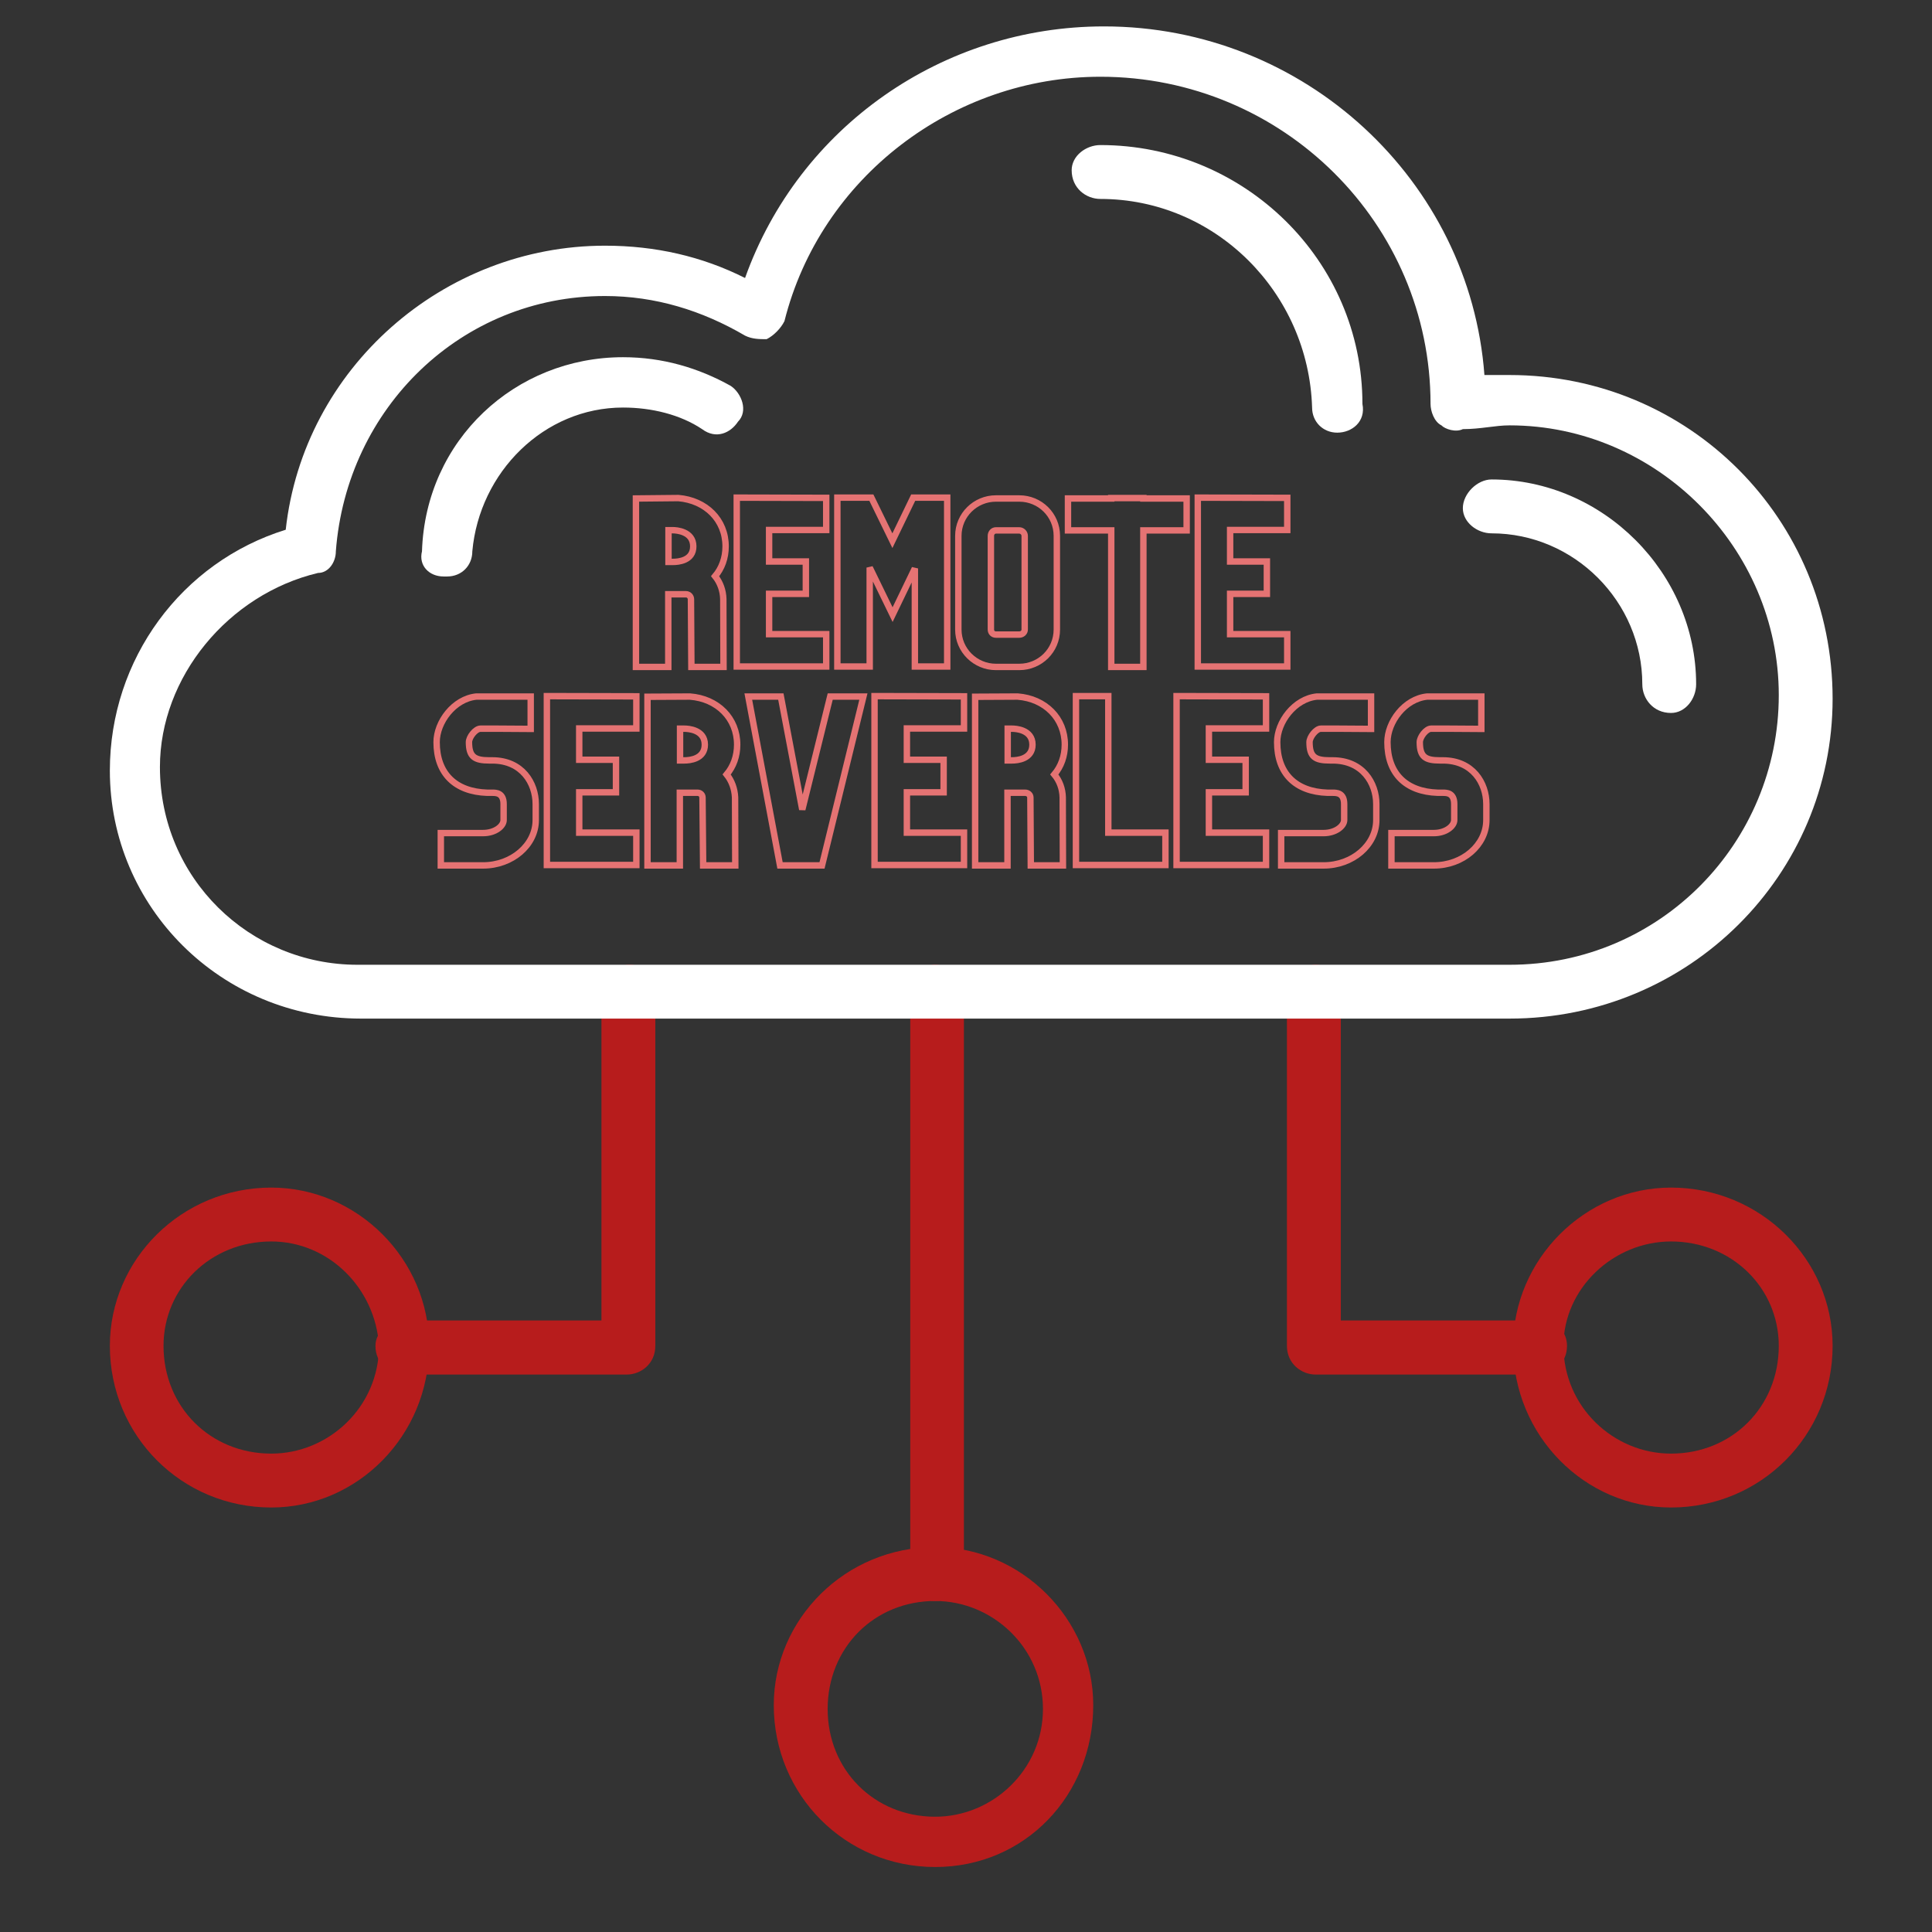 <svg xmlns="http://www.w3.org/2000/svg" xmlns:xlink="http://www.w3.org/1999/xlink" width="48" zoomAndPan="magnify" viewBox="0 0 36 36" height="48" preserveAspectRatio="xMidYMid meet" version="1.0"><rect x="0" y="0" width="36" height="36" fill="#333333" stroke="none"/><defs><clipPath id="id1"><path d="M 2.043 22 L 8 22 L 8 29 L 2.043 29 Z M 2.043 22 " clip-rule="nonzero"/></clipPath><clipPath id="id2"><path d="M 28 22 L 34.152 22 L 34.152 29 L 28 29 Z M 28 22 " clip-rule="nonzero"/></clipPath><clipPath id="id3"><path d="M 14 28 L 21 28 L 21 34.789 L 14 34.789 Z M 14 28 " clip-rule="nonzero"/></clipPath><clipPath id="id4"><path d="M 2.043 0.492 L 34.152 0.492 L 34.152 19 L 2.043 19 Z M 2.043 0.492 " clip-rule="nonzero"/></clipPath></defs><path fill="#b71c1c" d="M 17.426 29.832 C 17.16 29.832 16.961 29.633 16.961 29.297 L 16.961 18.512 C 16.961 18.242 17.16 17.977 17.426 17.977 C 17.695 17.977 17.961 18.242 17.961 18.512 L 17.961 29.297 C 17.961 29.633 17.695 29.832 17.426 29.832 Z M 17.426 29.832 " fill-opacity="1" fill-rule="evenodd"/><path fill="#b71c1c" d="M 11.676 25.613 L 7.531 25.613 C 7.262 25.613 6.996 25.41 6.996 25.078 C 6.996 24.809 7.262 24.605 7.531 24.605 L 11.207 24.605 L 11.207 18.512 C 11.207 18.242 11.41 17.977 11.742 17.977 C 12.012 17.977 12.211 18.242 12.211 18.512 L 12.211 25.078 C 12.211 25.41 11.945 25.613 11.676 25.613 Z M 11.676 25.613 " fill-opacity="1" fill-rule="evenodd"/><path fill="#b71c1c" d="M 28.664 25.613 L 24.516 25.613 C 24.25 25.613 23.98 25.41 23.98 25.078 L 23.98 18.512 C 23.98 18.242 24.25 17.977 24.516 17.977 C 24.785 17.977 24.984 18.242 24.984 18.512 L 24.984 24.605 L 28.73 24.605 C 28.996 24.605 29.199 24.809 29.199 25.078 C 29.199 25.41 28.93 25.613 28.664 25.613 Z M 28.664 25.613 " fill-opacity="1" fill-rule="evenodd"/><g clip-path="url(#id1)"><path fill="#b71c1c" d="M 5.055 28.09 C 3.383 28.09 2.047 26.75 2.047 25.078 C 2.047 23.469 3.383 22.129 5.055 22.129 C 6.66 22.129 7.996 23.469 7.996 25.078 C 7.996 26.75 6.66 28.09 5.055 28.09 Z M 5.055 23.133 C 3.918 23.133 3.047 24.004 3.047 25.078 C 3.047 26.215 3.918 27.086 5.055 27.086 C 6.125 27.086 7.062 26.215 7.062 25.078 C 6.996 24.004 6.125 23.133 5.055 23.133 Z M 5.055 23.133 " fill-opacity="1" fill-rule="evenodd"/></g><g clip-path="url(#id2)"><path fill="#b71c1c" d="M 31.137 28.09 C 29.531 28.09 28.195 26.75 28.195 25.078 C 28.195 23.469 29.531 22.129 31.137 22.129 C 32.809 22.129 34.148 23.469 34.148 25.078 C 34.148 26.75 32.809 28.09 31.137 28.09 Z M 31.137 23.133 C 30.066 23.133 29.133 24.004 29.133 25.078 C 29.133 26.215 30.066 27.086 31.137 27.086 C 32.273 27.086 33.145 26.215 33.145 25.078 C 33.145 24.004 32.273 23.133 31.137 23.133 Z M 31.137 23.133 " fill-opacity="1" fill-rule="evenodd"/></g><g clip-path="url(#id3)"><path fill="#b71c1c" d="M 17.426 34.789 C 15.754 34.789 14.418 33.449 14.418 31.773 C 14.418 30.168 15.754 28.828 17.426 28.828 C 19.031 28.828 20.371 30.168 20.371 31.773 C 20.371 33.449 19.102 34.789 17.426 34.789 Z M 17.426 29.832 C 16.289 29.832 15.422 30.703 15.422 31.844 C 15.422 32.98 16.289 33.852 17.426 33.852 C 18.496 33.852 19.434 32.98 19.434 31.844 C 19.434 30.703 18.496 29.832 17.426 29.832 Z M 17.426 29.832 " fill-opacity="1" fill-rule="evenodd"/></g><g clip-path="url(#id4)"><path fill="#ffffff" d="M 28.129 18.98 L 6.727 18.98 C 4.117 18.98 2.047 16.902 2.047 14.359 C 2.047 12.281 3.383 10.473 5.324 9.871 C 5.656 6.855 8.266 4.578 11.273 4.578 C 12.211 4.578 13.082 4.777 13.883 5.18 C 14.887 2.367 17.562 0.492 20.57 0.492 C 24.316 0.492 27.391 3.371 27.66 6.988 C 27.859 6.988 27.996 6.988 28.129 6.988 C 31.473 6.988 34.148 9.668 34.148 13.02 C 34.148 16.301 31.473 18.98 28.129 18.98 Z M 11.273 5.516 C 8.602 5.516 6.461 7.594 6.258 10.273 C 6.258 10.473 6.125 10.676 5.926 10.676 C 4.254 11.074 2.98 12.617 2.98 14.293 C 2.98 16.367 4.652 17.977 6.66 17.977 L 28.129 17.977 C 30.938 17.977 33.145 15.699 33.145 12.953 C 33.145 10.207 30.871 7.926 28.129 7.926 C 27.859 7.926 27.594 7.996 27.258 7.996 C 27.125 8.062 26.926 7.996 26.859 7.926 C 26.723 7.859 26.656 7.66 26.656 7.527 C 26.656 4.176 23.914 1.43 20.504 1.43 C 17.762 1.43 15.289 3.305 14.617 5.984 C 14.551 6.117 14.418 6.254 14.285 6.32 C 14.152 6.32 14.016 6.32 13.883 6.254 C 13.082 5.785 12.211 5.516 11.273 5.516 Z M 11.273 5.516 " fill-opacity="1" fill-rule="evenodd"/></g><path fill="#ffffff" d="M 31.137 13.285 C 30.805 13.285 30.602 13.02 30.602 12.75 C 30.602 11.211 29.332 9.938 27.793 9.938 C 27.527 9.938 27.258 9.734 27.258 9.469 C 27.258 9.199 27.527 8.934 27.793 8.934 C 29.867 8.934 31.605 10.676 31.605 12.75 C 31.605 13.02 31.406 13.285 31.137 13.285 Z M 8.332 10.742 C 8.332 10.742 8.266 10.742 8.266 10.742 C 7.996 10.742 7.797 10.539 7.863 10.273 C 7.93 8.195 9.602 6.656 11.609 6.656 C 12.344 6.656 13.016 6.855 13.617 7.191 C 13.816 7.324 13.949 7.66 13.75 7.859 C 13.617 8.062 13.348 8.195 13.082 7.996 C 12.68 7.727 12.145 7.594 11.609 7.594 C 10.137 7.594 8.934 8.797 8.801 10.273 C 8.801 10.539 8.602 10.742 8.332 10.742 Z M 24.918 8.062 C 24.652 8.062 24.449 7.859 24.449 7.594 C 24.383 5.449 22.645 3.707 20.504 3.707 C 20.238 3.707 19.969 3.508 19.969 3.172 C 19.969 2.902 20.238 2.703 20.504 2.703 C 23.18 2.703 25.387 4.848 25.387 7.527 C 25.453 7.859 25.188 8.062 24.918 8.062 Z M 24.918 8.062 " fill-opacity="1" fill-rule="evenodd"/><path stroke-linecap="butt" transform="matrix(0.112, 0, 0, 0.112, 6.69, 9.513)" fill="none" stroke-linejoin="miter" d="M 60.605 14.734 C 60.57 13.301 60.081 11.973 59.242 10.925 C 60.36 9.597 60.989 7.885 60.989 5.963 C 60.989 1.56 57.705 -1.69 53.127 -2.074 L 46.068 -2.004 L 46.068 26.021 L 51.45 26.021 L 51.45 13.93 L 54.385 13.93 C 54.874 13.93 55.224 14.315 55.224 14.769 L 55.293 26.021 L 60.64 26.021 Z M 52.218 8.549 L 51.485 8.549 L 51.485 3.272 L 52.218 3.272 C 52.778 3.272 55.608 3.447 55.608 5.963 C 55.608 8.374 53.057 8.549 52.218 8.549 Z M 77.727 -2.109 L 62.841 -2.144 L 62.841 25.951 L 77.727 25.951 L 77.727 20.57 L 68.223 20.57 L 68.223 13.86 L 74.338 13.86 L 74.338 8.479 L 68.223 8.479 L 68.223 3.238 L 77.727 3.238 Z M 92.194 -2.144 L 88.735 5.02 L 85.24 -2.144 L 79.579 -2.144 L 79.579 25.951 L 84.961 25.951 L 84.961 9.492 L 88.77 17.32 L 92.474 9.632 L 92.474 25.951 L 97.855 25.951 L 97.855 -2.144 Z M 109.841 -2.004 L 105.962 -2.004 C 102.537 -2.004 99.707 0.757 99.707 4.216 L 99.707 19.801 C 99.707 23.26 102.537 26.021 105.962 26.021 L 109.841 26.021 C 113.3 26.021 116.096 23.26 116.096 19.801 L 116.096 4.216 C 116.096 0.757 113.3 -2.004 109.841 -2.004 Z M 110.749 19.801 C 110.749 20.29 110.33 20.639 109.841 20.639 L 105.962 20.639 C 105.473 20.639 105.123 20.29 105.123 19.801 L 105.123 4.216 C 105.123 3.727 105.473 3.307 105.962 3.307 L 109.841 3.307 C 110.33 3.307 110.749 3.727 110.749 4.216 Z M 117.948 -2.004 L 117.948 3.307 L 125.146 3.307 L 125.146 26.021 L 130.492 26.021 L 130.492 3.307 L 137.691 3.307 L 137.691 -2.004 L 130.492 -2.004 L 130.492 -2.074 L 125.146 -2.074 L 125.146 -2.004 Z M 154.429 -2.109 L 139.543 -2.144 L 139.543 25.951 L 154.429 25.951 L 154.429 20.57 L 144.924 20.57 L 144.924 13.86 L 151.039 13.86 L 151.039 8.479 L 144.924 8.479 L 144.924 3.238 L 154.429 3.238 Z M 154.429 -2.109 " stroke="#e57373" stroke-width="1.067" stroke-opacity="1" stroke-miterlimit="4"/><path stroke-linecap="butt" transform="matrix(0.112, 0, 0, 0.112, 6.69, 9.513)" fill="none" stroke-linejoin="miter" d="M 12.907 38.531 C 12.907 43.737 15.982 46.777 21.328 46.952 L 22.167 46.952 C 22.796 46.952 24.054 46.952 24.054 48.839 L 24.054 51.495 C 24.054 52.508 22.656 53.661 20.629 53.661 L 13.606 53.661 L 13.606 59.043 L 20.629 59.043 C 25.452 59.043 29.4 55.653 29.4 51.495 L 29.4 48.839 C 29.4 45.345 27.129 41.571 22.167 41.571 L 21.678 41.571 C 19.232 41.571 18.288 40.977 18.288 38.531 C 18.288 37.692 19.371 36.294 20.21 36.294 L 23.145 36.294 L 28.562 36.329 L 28.562 30.948 L 19.511 30.948 C 15.772 31.332 12.907 35.211 12.907 38.531 Z M 46.138 30.913 L 31.252 30.878 L 31.252 58.973 L 46.138 58.973 L 46.138 53.591 L 36.634 53.591 L 36.634 46.882 L 42.749 46.882 L 42.749 41.466 L 36.634 41.466 L 36.634 36.259 L 46.138 36.259 Z M 62.562 47.721 C 62.492 46.288 62.003 44.96 61.164 43.912 C 62.282 42.584 62.911 40.872 62.911 38.95 C 62.911 34.582 59.661 31.297 55.049 30.948 L 47.99 30.983 L 47.99 59.043 L 53.372 59.043 L 53.372 46.952 L 56.307 46.952 C 56.796 46.952 57.145 47.302 57.145 47.756 L 57.25 59.043 L 62.597 59.043 Z M 54.14 41.571 L 53.407 41.571 L 53.407 36.294 L 54.14 36.294 C 54.699 36.294 57.53 36.434 57.53 38.95 C 57.53 41.361 54.979 41.571 54.14 41.571 Z M 78.391 30.948 L 73.744 49.748 L 70.179 30.948 L 64.763 30.948 L 70.04 59.043 L 77.028 59.043 L 83.912 30.948 Z M 100.65 30.913 L 85.764 30.878 L 85.764 58.973 L 100.65 58.973 L 100.65 53.591 L 91.146 53.591 L 91.146 46.882 L 97.261 46.882 L 97.261 41.466 L 91.146 41.466 L 91.146 36.259 L 100.65 36.259 Z M 117.074 47.721 C 117.039 46.288 116.55 44.96 115.676 43.912 C 116.794 42.584 117.423 40.872 117.423 38.95 C 117.423 34.582 114.174 31.297 109.561 30.948 L 102.502 30.983 L 102.502 59.043 L 107.884 59.043 L 107.884 46.952 L 110.819 46.952 C 111.308 46.952 111.693 47.302 111.693 47.756 L 111.762 59.043 L 117.109 59.043 Z M 108.653 41.571 L 107.919 41.571 L 107.919 36.294 L 108.653 36.294 C 109.212 36.294 112.042 36.434 112.042 38.95 C 112.042 41.361 109.491 41.571 108.653 41.571 Z M 119.275 58.973 L 134.161 58.973 L 134.161 53.591 L 124.657 53.591 L 124.657 30.878 L 119.275 30.878 Z M 150.899 30.913 L 136.013 30.878 L 136.013 58.973 L 150.899 58.973 L 150.899 53.591 L 141.395 53.591 L 141.395 46.882 L 147.51 46.882 L 147.51 41.466 L 141.395 41.466 L 141.395 36.259 L 150.899 36.259 Z M 152.751 38.531 C 152.751 43.737 155.792 46.777 161.138 46.952 L 161.977 46.952 C 162.641 46.952 163.898 46.952 163.898 48.839 L 163.898 51.495 C 163.898 52.508 162.466 53.661 160.474 53.661 L 153.415 53.661 L 153.415 59.043 L 160.474 59.043 C 165.296 59.043 169.245 55.653 169.245 51.495 L 169.245 48.839 C 169.245 45.345 166.974 41.571 161.977 41.571 L 161.522 41.571 C 159.041 41.571 158.133 40.977 158.133 38.531 C 158.133 37.692 159.216 36.294 160.02 36.294 L 162.99 36.294 L 168.371 36.329 L 168.371 30.948 L 159.356 30.948 C 155.617 31.332 152.751 35.211 152.751 38.531 Z M 171.097 38.531 C 171.097 43.737 174.137 46.777 179.483 46.952 L 180.322 46.952 C 180.951 46.952 182.209 46.952 182.209 48.839 L 182.209 51.495 C 182.209 52.508 180.811 53.661 178.819 53.661 L 171.761 53.661 L 171.761 59.043 L 178.819 59.043 C 183.642 59.043 187.555 55.653 187.555 51.495 L 187.555 48.839 C 187.555 45.345 185.284 41.571 180.322 41.571 L 179.833 41.571 C 177.387 41.571 176.478 40.977 176.478 38.531 C 176.478 37.692 177.527 36.294 178.365 36.294 L 181.335 36.294 L 186.717 36.329 L 186.717 30.948 L 177.701 30.948 C 173.927 31.332 171.097 35.211 171.097 38.531 Z M 171.097 38.531 " stroke="#e57373" stroke-width="1.067" stroke-opacity="1" stroke-miterlimit="4"/></svg>